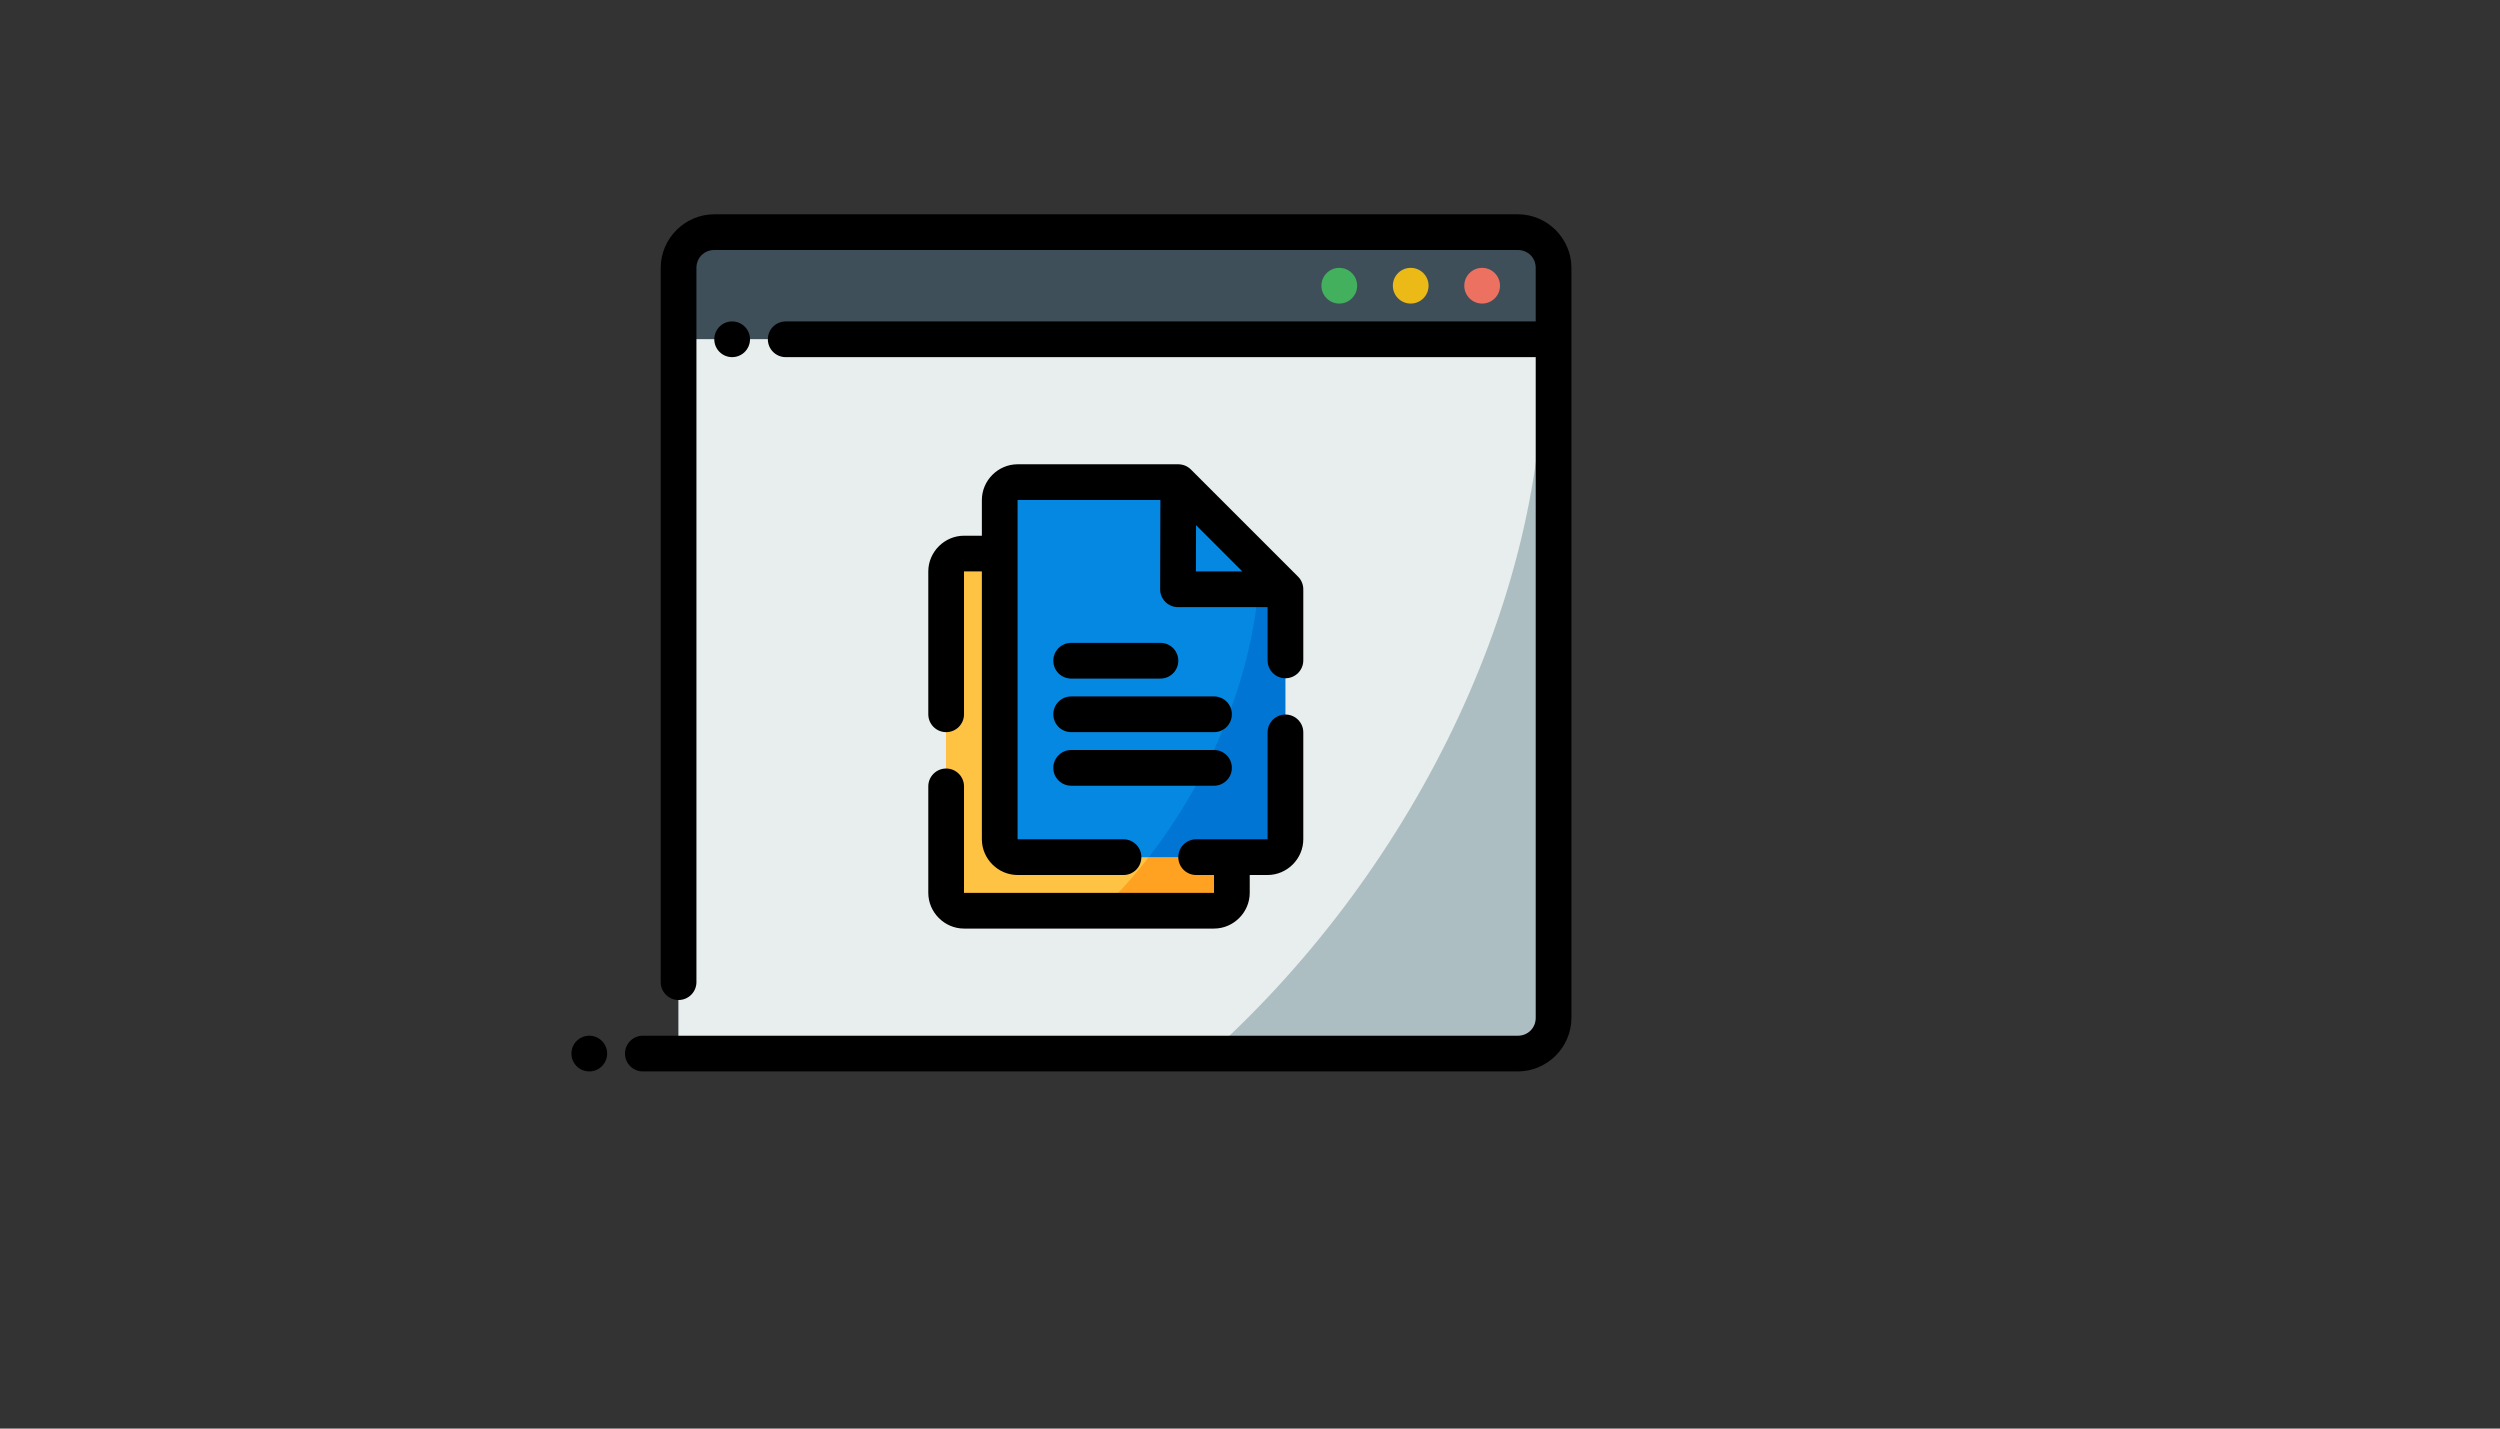 <svg xmlns="http://www.w3.org/2000/svg" version="1.1" xmlns:xlink="http://www.w3.org/1999/xlink" width="100%" height="100%" id="svgWorkerArea" viewBox="-25 -25 875 500" xmlns:idraw="https://idraw.muisca.co" style="background: white;"><rect x="-25" y="-25" width="875" height="500" fill="#333333" stroke="none"/><defs id="defsdoc"><pattern id="patternBool" x="0" y="0" width="10" height="10" patternUnits="userSpaceOnUse" patternTransform="rotate(35)"><circle cx="5" cy="5" r="4" style="stroke: none;fill: #ff000070;"></circle></pattern></defs><g id="fileImp-248139173" class="cosito"><path id="pathImp-123183047" class="grouped" style="fill:#3e4f59;fill-opacity:1;fill-rule:evenodd;stroke-width:2;stroke-linecap:round;stroke-linejoin:round;stroke-miterlimit:4.1" d="M212.5 56.25C212.5 56.25 518.75 56.25 518.75 56.25 518.75 56.25 518.75 93.75 518.75 93.75 518.75 93.75 212.5 93.75 212.5 93.75 212.5 93.75 212.5 56.25 212.5 56.25"></path><path id="pathImp-390922821" class="grouped" style="fill:#acbec2;fill-opacity:1;fill-rule:evenodd;stroke-width:2;stroke-linecap:round;stroke-linejoin:round;stroke-miterlimit:4.1" d="M212.5 93.75C212.5 93.75 518.75 93.75 518.75 93.75 518.75 93.75 518.75 343.75 518.75 343.75 518.75 343.75 212.5 343.75 212.5 343.75 212.5 343.75 212.5 93.75 212.5 93.75"></path><path id="pathImp-40053301" class="grouped" style="fill:#e8edee;fill-opacity:1;fill-rule:evenodd;stroke:none;stroke-width:2;stroke-linecap:round;stroke-linejoin:round;stroke-miterlimit:4.1" d="M212.5 93.75C212.5 93.75 212.5 343.75 212.5 343.75 212.5 343.75 398.56 343.75 398.56 343.75 472.289 277.209 517.852 179.358 514.966 93.75 514.966 93.75 212.5 93.75 212.5 93.75"></path><path id="pathImp-704890710" class="grouped" style="color:#000000;fill:#000000;fill-rule:evenodd;stroke-linecap:round;stroke-linejoin:round;stroke-miterlimit:4.1" d="M225 50C214.719 50 206.25 58.469 206.25 68.75 206.25 68.75 206.25 318.75 206.25 318.75 206.25 322.202 209.048 325 212.5 325 215.952 325 218.75 322.202 218.75 318.75 218.75 318.75 218.75 68.75 218.75 68.75 218.75 65.224 221.474 62.5 225 62.5 225 62.5 506.25 62.5 506.25 62.5 509.776 62.5 512.5 65.224 512.5 68.75 512.5 68.75 512.5 87.5 512.5 87.5 512.5 87.5 250 87.5 250 87.5 246.548 87.5 243.75 90.298 243.75 93.75 243.75 97.202 246.548 100 250 100 250 100 512.5 100 512.5 100 512.5 100 512.5 331.25 512.5 331.25 512.5 334.776 509.776 337.5 506.25 337.5 506.25 337.5 200 337.5 200 337.5 196.548 337.5 193.75 340.298 193.75 343.75 193.75 347.202 196.548 350 200 350 200 350 506.25 350 506.25 350 516.531 350 525 341.531 525 331.25 525 243.75 525 156.25 525 68.75 525 58.469 516.531 50 506.25 50 506.25 50 225 50 225 50"></path><path id="pathImp-467826460" class="grouped" style="color:#000000;fill:#ed7161;fill-opacity:1;fill-rule:evenodd;stroke-linecap:round;stroke-linejoin:round;stroke-miterlimit:4.1;-inkscape-stroke:none" d="M493.75 68.75C490.298 68.75 487.5 71.548 487.5 75 487.5 78.452 490.298 81.25 493.75 81.25 497.202 81.25 500 78.452 500 75 500 71.548 497.202 68.75 493.75 68.75 493.75 68.75 493.75 68.75 493.75 68.75"></path><path id="pathImp-386824444" class="grouped" style="color:#000000;fill:#ecba16;fill-opacity:1;fill-rule:evenodd;stroke-linecap:round;stroke-linejoin:round;stroke-miterlimit:4.1;-inkscape-stroke:none" d="M468.75 68.75C465.298 68.75 462.5 71.548 462.5 75 462.5 78.452 465.298 81.25 468.75 81.25 472.202 81.25 475 78.452 475 75 475 71.548 472.202 68.75 468.75 68.75 468.75 68.75 468.75 68.75 468.75 68.75"></path><path id="pathImp-176530149" class="grouped" style="color:#000000;fill:#42b05c;fill-opacity:1;fill-rule:evenodd;stroke-linecap:round;stroke-linejoin:round;stroke-miterlimit:4.1;-inkscape-stroke:none" d="M443.75 68.75C440.298 68.75 437.5 71.548 437.5 75 437.5 78.452 440.298 81.25 443.75 81.25 447.202 81.25 450 78.452 450 75 450 71.548 447.202 68.75 443.75 68.75 443.75 68.75 443.75 68.75 443.75 68.75"></path><path id="pathImp-377963803" class="grouped" style="color:#000000;fill:#000000;fill-rule:evenodd;stroke-linecap:round;stroke-linejoin:round;stroke-miterlimit:4.1;-inkscape-stroke:none" d="M181.25 337.5C177.798 337.5 175 340.298 175 343.75 175 347.202 177.798 350 181.25 350 184.702 350 187.5 347.202 187.5 343.75 187.5 340.298 184.702 337.5 181.25 337.5 181.25 337.5 181.25 337.5 181.25 337.5"></path><path id="pathImp-293019417" class="grouped" style="color:#000000;fill:#000000;fill-rule:evenodd;stroke-linecap:round;stroke-linejoin:round;stroke-miterlimit:4.1;-inkscape-stroke:none" d="M231.25 87.5C227.798 87.5 225 90.298 225 93.75 225 97.202 227.798 100 231.25 100 234.702 100 237.5 97.202 237.5 93.75 237.5 90.298 234.702 87.5 231.25 87.5 231.25 87.5 231.25 87.5 231.25 87.5"></path><path id="pathImp-789658055" class="grouped" style="fill:#ffa221;fill-opacity:1;fill-rule:evenodd;stroke:none;stroke-width:2;stroke-linecap:round;stroke-linejoin:round;stroke-miterlimit:4.1" d="M312.404 168.75C312.404 168.75 406.154 168.75 406.154 168.75 406.154 168.75 406.154 287.5 406.154 287.5 406.154 290.952 403.356 293.75 399.904 293.75 399.904 293.75 312.404 293.75 312.404 293.75 308.952 293.75 306.154 290.952 306.154 287.5 306.154 287.5 306.154 175 306.154 175 306.154 171.548 308.952 168.75 312.404 168.75 312.404 168.75 312.404 168.75 312.404 168.75"></path><path id="pathImp-806122697" class="grouped" style="fill:#ffc343;fill-opacity:1;fill-rule:evenodd;stroke:none;stroke-width:2;stroke-linecap:round;stroke-linejoin:round;stroke-miterlimit:4.1" d="M312.404 168.75C308.952 168.75 306.154 171.548 306.154 175 306.154 175 306.154 287.5 306.154 287.5 306.154 290.952 308.952 293.75 312.404 293.75 312.404 293.75 360.183 293.75 360.183 293.75 374.621 279.968 387.333 262.601 396.987 243.469 400.515 236.359 403.586 229.08 406.154 221.741 406.154 221.741 406.154 168.75 406.154 168.75 406.154 168.75 312.404 168.75 312.404 168.75"></path><path id="pathImp-785880661" class="grouped" style="color:#000000;fill:#000000;fill-rule:evenodd;stroke-linecap:round;stroke-linejoin:round;stroke-miterlimit:4.1" d="M312.404 162.5C305.575 162.5 299.904 168.171 299.904 175 299.904 175 299.904 225 299.904 225 299.904 228.452 302.702 231.25 306.154 231.25 309.606 231.25 312.404 228.452 312.404 225 312.404 225 312.404 175 312.404 175 312.404 175 399.904 175 399.904 175 399.904 175 399.904 287.5 399.904 287.5 399.904 287.5 312.404 287.5 312.404 287.5 312.404 287.5 312.404 250.232 312.404 250.232 312.404 246.78 309.606 243.982 306.154 243.982 302.702 243.982 299.904 246.78 299.904 250.232 299.904 250.232 299.904 287.5 299.904 287.5 299.904 294.329 305.575 300 312.404 300 312.404 300 399.904 300 399.904 300 406.734 300 412.404 294.329 412.404 287.5 412.404 287.5 412.404 168.75 412.404 168.75 412.404 165.298 409.606 162.501 406.154 162.5 406.154 162.5 312.404 162.5 312.404 162.5"></path><path id="pathImp-565564226" class="grouped" style="fill:#0075d3;fill-opacity:1;fill-rule:evenodd;stroke:none;stroke-width:2;stroke-linecap:round;stroke-linejoin:round;stroke-miterlimit:4.1" d="M331.154 143.75C331.154 143.75 387.404 143.75 387.404 143.75 387.404 143.75 424.904 181.25 424.904 181.25 424.904 181.25 424.904 268.75 424.904 268.75 424.904 272.202 422.106 275 418.654 275 418.654 275 331.154 275 331.154 275 327.702 275 324.904 272.202 324.904 268.75 324.904 268.75 324.904 150 324.904 150 324.904 146.548 327.702 143.75 331.154 143.75 331.154 143.75 331.154 143.75 331.154 143.75"></path><path id="pathImp-544373610" class="grouped" style="fill:#0588e2;fill-opacity:1;fill-rule:evenodd;stroke:none;stroke-width:2;stroke-linecap:round;stroke-linejoin:round;stroke-miterlimit:4.1" d="M331.154 143.75C327.702 143.75 324.904 146.548 324.904 150 324.904 150 324.904 268.75 324.904 268.75 324.904 272.202 327.702 275 331.154 275 331.154 275 377.077 275 377.077 275 384.623 265.303 391.341 254.662 396.987 243.469 408.88 219.879 415.517 194.816 415.859 172.205 415.859 172.204 387.404 143.75 387.404 143.75 387.404 143.75 331.154 143.75 331.154 143.75"></path><path id="pathImp-833536602" class="grouped" style="color:#000000;fill:#000000;fill-rule:evenodd;stroke-linecap:round;stroke-linejoin:round;stroke-miterlimit:4.1;-inkscape-stroke:none" d="M331.154 137.5C324.325 137.5 318.654 143.171 318.654 150 318.654 150 318.654 268.75 318.654 268.75 318.654 275.579 324.325 281.25 331.154 281.25 331.154 281.25 368.227 281.25 368.227 281.25 371.679 281.25 374.477 278.452 374.477 275 374.477 271.548 371.679 268.75 368.227 268.75 368.227 268.75 331.154 268.75 331.154 268.75 331.154 268.75 331.154 150 331.154 150 331.154 150 381.13 150 381.13 150 381.13 150 381.044 181.226 381.044 181.226 381.032 184.687 383.833 187.499 387.294 187.5 387.294 187.5 418.654 187.5 418.654 187.5 418.654 187.5 418.654 206.14 418.654 206.14 418.654 209.592 421.452 212.39 424.904 212.39 428.356 212.39 431.154 209.592 431.154 206.14 431.154 206.14 431.154 181.25 431.154 181.25 431.154 179.593 430.496 178.003 429.323 176.831 429.323 176.831 391.823 139.331 391.823 139.331 390.651 138.159 389.062 137.5 387.404 137.5 387.404 137.5 331.154 137.5 331.154 137.5M393.618 158.801C393.618 158.801 409.816 175 409.816 175 409.816 175 393.569 175 393.569 175 393.569 175 393.618 158.801 393.618 158.801M424.904 225.085C421.452 225.086 418.654 227.884 418.654 231.335 418.654 231.336 418.654 268.75 418.654 268.75 418.654 268.75 393.654 268.75 393.654 268.75 390.202 268.75 387.404 271.548 387.404 275 387.404 278.452 390.202 281.25 393.654 281.25 393.654 281.25 418.654 281.25 418.654 281.25 425.484 281.25 431.154 275.579 431.154 268.75 431.154 268.75 431.154 231.336 431.154 231.335 431.154 227.884 428.356 225.086 424.904 225.085 424.904 225.086 424.904 225.086 424.904 225.085"></path><path id="pathImp-442091080" class="grouped" style="color:#000000;fill:#000000;fill-rule:evenodd;stroke-linecap:round;stroke-linejoin:round;stroke-miterlimit:4.1;-inkscape-stroke:none" d="M349.904 200C346.452 200 343.654 202.798 343.654 206.25 343.654 209.702 346.452 212.5 349.904 212.5 349.904 212.5 381.154 212.5 381.154 212.5 384.606 212.5 387.404 209.702 387.404 206.25 387.404 202.798 384.606 200 381.154 200 381.154 200 349.904 200 349.904 200"></path><path id="pathImp-460223610" class="grouped" style="color:#000000;fill:#000000;fill-rule:evenodd;stroke-linecap:round;stroke-linejoin:round;stroke-miterlimit:4.1" d="M349.904 218.75C346.452 218.75 343.654 221.548 343.654 225 343.654 228.452 346.452 231.25 349.904 231.25 349.904 231.25 399.904 231.25 399.904 231.25 403.356 231.25 406.154 228.452 406.154 225 406.154 221.548 403.356 218.75 399.904 218.75 399.904 218.75 349.904 218.75 349.904 218.75"></path><path id="pathImp-882015112" class="grouped" style="color:#000000;fill:#000000;fill-rule:evenodd;stroke-linecap:round;stroke-linejoin:round;stroke-miterlimit:4.1" d="M349.904 237.5C346.452 237.5 343.654 240.298 343.654 243.75 343.654 247.202 346.452 250 349.904 250 349.904 250 399.904 250 399.904 250 403.356 250 406.154 247.202 406.154 243.75 406.154 240.298 403.356 237.5 399.904 237.5 399.904 237.5 349.904 237.5 349.904 237.5"></path></g></svg>